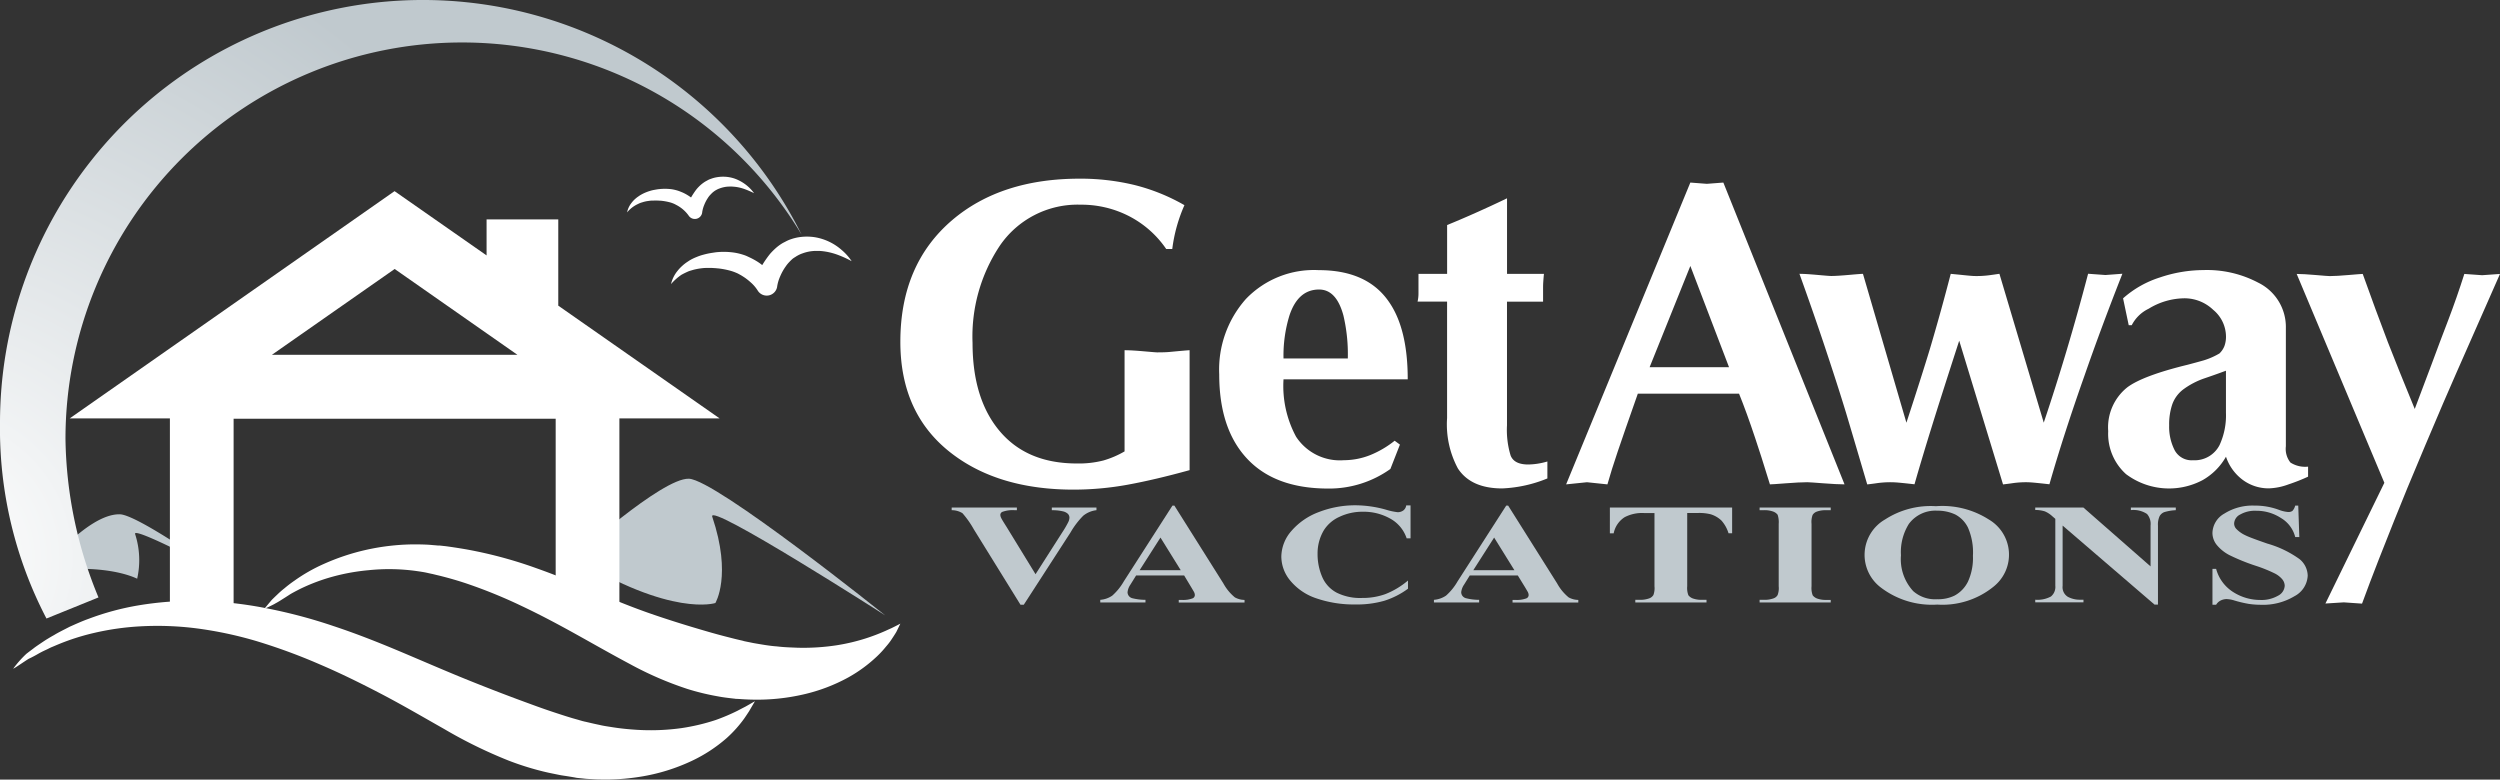 <svg xmlns="http://www.w3.org/2000/svg" xmlns:xlink="http://www.w3.org/1999/xlink" width="272.676" height="85.028" viewBox="0 0 272.676 85.028"><rect x="0" y="0" width="272.676" height="85.028" fill="#333333" stroke="none"/><defs><radialGradient id="a" cx="0.084" cy="0.903" r="1.079" gradientTransform="translate(-0.153) scale(0.772 1)" gradientUnits="objectBoundingBox"><stop offset="0" stop-color="#fff"/><stop offset="1" stop-color="#c0c9ce"/></radialGradient></defs><g transform="translate(98.202 19.487)"><path d="M123.968,37.052v13.08q-3.746,1.036-6.726,1.583a33.058,33.058,0,0,1-5.919.542q-8.1,0-13.218-3.878-5.69-4.3-5.685-12.251,0-8.463,5.685-13.293,5.308-4.495,13.877-4.495a25.07,25.07,0,0,1,5.972.691,21.26,21.26,0,0,1,5.451,2.2,16.947,16.947,0,0,0-1.328,4.782h-.659a11,11,0,0,0-4.048-3.581,11.347,11.347,0,0,0-5.281-1.254,10.271,10.271,0,0,0-8.862,4.537,17.869,17.869,0,0,0-2.933,10.541c0,4.1,1,7.31,2.986,9.648s4.782,3.5,8.384,3.5a10.718,10.718,0,0,0,2.911-.329,10.258,10.258,0,0,0,2.3-.988V37.052c.542,0,1.233.043,2.083.117s1.339.117,1.466.117c.542,0,.978-.011,1.328-.043C123.1,37.116,123.84,37.052,123.968,37.052Z" transform="translate(-92.42 -18.34)" fill="#fff"/><path d="M145.711,39.641H132.163a11.661,11.661,0,0,0,1.371,6.259,5.707,5.707,0,0,0,5.207,2.561,7.856,7.856,0,0,0,2.89-.563,10.7,10.7,0,0,0,2.656-1.562l.574.425-1.041,2.656a11.5,11.5,0,0,1-6.779,2.136c-3.889,0-6.832-1.094-8.862-3.273s-3.028-5.238-3.028-9.191a11.589,11.589,0,0,1,2.911-8.214A10.271,10.271,0,0,1,136,27.73q5.26,0,7.629,3.411Q145.716,34.089,145.711,39.641Zm-13.548-2.274h7.013a18.443,18.443,0,0,0-.478-4.686c-.51-1.891-1.392-2.837-2.656-2.837-1.519,0-2.593.935-3.22,2.795A14.879,14.879,0,0,0,132.163,37.367Z" transform="translate(-90.372 -17.753)" fill="#fff"/><path d="M155.264,31.624V45.129a9.528,9.528,0,0,0,.4,3.294c.266.648.9.967,1.923.967a7.765,7.765,0,0,0,2.083-.329v1.849A14.526,14.526,0,0,1,154.744,52q-3.411,0-4.835-2.178a10.169,10.169,0,0,1-1.179-5.493V31.624h-3.22a3.863,3.863,0,0,0,.1-.85V28.6h3.124V23.272c.786-.319,1.817-.754,3.081-1.318s2.412-1.094,3.453-1.6V28.6h4.027c-.032.287-.053.574-.074.871s-.021.51-.021.638v1.519h-3.931Z" transform="translate(-89.098 -18.214)" fill="#fff"/><path d="M179.621,41.766H168.58q-1.514,4.3-2.2,6.333c-.457,1.36-.829,2.54-1.116,3.56l-2.231-.234-2.274.234L174.308,18.74l1.8.138,1.8-.138,13.218,32.918c-.563,0-1.339-.043-2.316-.117s-1.562-.117-1.753-.117c-.563,0-1.339.043-2.316.117s-1.562.117-1.753.117q-1.036-3.363-1.615-5.068C180.768,44.773,180.184,43.158,179.621,41.766Zm-9.754-2.89h8.66l-4.218-11.04Z" transform="translate(-88.144 -18.315)" fill="#fff"/><path d="M191.638,28.111l4.739,16.236q1.658-5.068,2.561-8.044c.723-2.433,1.488-5.164,2.274-8.192.319.032.786.074,1.4.138s1.031.1,1.254.1a10.584,10.584,0,0,0,1.445-.074c.361-.043.765-.106,1.211-.17l4.835,16.236Q214,36.478,216.194,28.1l1.891.138,1.849-.138q-2.327,5.913-4.123,11.083-2.279,6.439-3.836,11.879c-.563-.064-1.063-.117-1.488-.159s-.765-.064-1.02-.064a10.186,10.186,0,0,0-1.488.1c-.425.064-.786.106-1.063.138L202.136,35.4q-1.992,6.152-3.028,9.489t-1.849,6.174c-.563-.064-1.063-.117-1.488-.159s-.786-.064-1.063-.064a10.552,10.552,0,0,0-1.541.1c-.425.064-.786.106-1.063.138Q190.4,45.3,189.832,43.4c-.659-2.178-1.488-4.739-2.465-7.672q-1.275-3.793-2.656-7.619c.478,0,1.116.043,1.945.117s1.328.117,1.519.117c.446,0,1.094-.043,1.945-.117C190.937,28.153,191.457,28.111,191.638,28.111Z" transform="translate(-86.646 -17.729)" fill="#fff"/><path d="M235.781,34.053V46.942a2.39,2.39,0,0,0,.5,1.774,2.971,2.971,0,0,0,1.923.446v1.094a20.821,20.821,0,0,1-2.157.85,6.734,6.734,0,0,1-2.1.425,4.724,4.724,0,0,1-2.869-.924,5.2,5.2,0,0,1-1.828-2.529,6.735,6.735,0,0,1-2.561,2.561,7.819,7.819,0,0,1-8.341-.659,5.909,5.909,0,0,1-1.944-4.686,5.581,5.581,0,0,1,2.083-4.782q1.705-1.275,6.588-2.465,1.084-.287,1.753-.478a7.892,7.892,0,0,0,1.711-.754,2.254,2.254,0,0,0,.542-.808,2.965,2.965,0,0,0,.17-1.041,3.81,3.81,0,0,0-1.4-2.911,4.528,4.528,0,0,0-3.1-1.254,7.569,7.569,0,0,0-3.932,1.137,4.015,4.015,0,0,0-1.849,1.8h-.329l-.616-2.933a11.069,11.069,0,0,1,4.006-2.274,14.98,14.98,0,0,1,4.76-.808,11.962,11.962,0,0,1,5.972,1.371A5.384,5.384,0,0,1,235.781,34.053Zm-6.535,9.234V38.7c-.946.351-1.711.616-2.274.808a8.552,8.552,0,0,0-2.412,1.254,3.548,3.548,0,0,0-1.179,1.636,6.849,6.849,0,0,0-.329,2.274,5.6,5.6,0,0,0,.6,2.7,2.1,2.1,0,0,0,2.008,1.094,3.054,3.054,0,0,0,2.89-1.658A7.715,7.715,0,0,0,229.246,43.287Z" transform="translate(-84.663 -17.753)" fill="#fff"/><path d="M238.885,64.067,245.313,50.9,235.75,28.12c.5,0,1.19.043,2.061.117s1.381.117,1.541.117c.51,0,1.19-.043,2.061-.117s1.381-.117,1.541-.117q1.371,3.841,2.741,7.438,1.084,2.789,2.933,7.289l1.817-4.824q.893-2.423,1.838-4.877c.627-1.647,1.211-3.315,1.753-5.026l1.944.138,1.945-.138-4.782,10.849q-1.132,2.55-3.368,7.842-2.231,5.276-3.358,8.129c-.978,2.433-2.433,6.11-3.538,9.138l-1.987-.138Z" transform="translate(-83.452 -17.728)" fill="#fff"/></g><path d="M113.48,52.1v.287a2.784,2.784,0,0,0-1.445.606,8.81,8.81,0,0,0-1.371,1.8l-5.111,7.905h-.361L100.1,54.47a10.33,10.33,0,0,0-1.233-1.753,2.2,2.2,0,0,0-1.179-.329V52.1H104.8v.287h-.244a3.28,3.28,0,0,0-1.307.17.366.366,0,0,0-.255.34.8.8,0,0,0,.085.319c.053.128.255.457.6,1l3.156,5.153,2.933-4.59a10.742,10.742,0,0,0,.648-1.116,1.192,1.192,0,0,0,.117-.478.6.6,0,0,0-.17-.4,1.155,1.155,0,0,0-.51-.266,4.963,4.963,0,0,0-1.243-.128V52.1Z" transform="translate(6.112 3.26)" fill="#c0c9ce"/><path d="M122.089,59.519H116.85l-.627,1.009a1.782,1.782,0,0,0-.308.829.685.685,0,0,0,.5.638,5.853,5.853,0,0,0,1.456.181v.287h-4.93v-.287a2.658,2.658,0,0,0,1.307-.457,6.206,6.206,0,0,0,1.264-1.562l5.3-8.256h.213l5.345,8.49a5.2,5.2,0,0,0,1.254,1.519,2.226,2.226,0,0,0,1.052.276v.287H121.5v-.287h.3a2.975,2.975,0,0,0,1.211-.17.394.394,0,0,0,.244-.351.7.7,0,0,0-.064-.287c-.011-.042-.128-.234-.329-.574Zm-.372-.574-2.21-3.56-2.274,3.56Z" transform="translate(7.066 3.247)" fill="#c0c9ce"/><path d="M145.62,51.881v3.591h-.425a3.823,3.823,0,0,0-1.8-2.157,5.89,5.89,0,0,0-2.975-.744,5.818,5.818,0,0,0-2.55.553,3.874,3.874,0,0,0-1.7,1.456,4.921,4.921,0,0,0-.691,2.561,6.282,6.282,0,0,0,.5,2.529,3.5,3.5,0,0,0,1.573,1.721,5.714,5.714,0,0,0,2.773.584,7.317,7.317,0,0,0,2.561-.425,8.8,8.8,0,0,0,2.455-1.477v.893a8.8,8.8,0,0,1-2.593,1.318,10.84,10.84,0,0,1-3.156.4,12.6,12.6,0,0,1-4.218-.659,6.228,6.228,0,0,1-2.848-1.913,4.136,4.136,0,0,1-1-2.646,4.33,4.33,0,0,1,1.105-2.805,7.3,7.3,0,0,1,3-2.061,10.944,10.944,0,0,1,4.006-.733,12.479,12.479,0,0,1,3.3.478,7.1,7.1,0,0,0,1.275.276,1.046,1.046,0,0,0,.606-.181.82.82,0,0,0,.329-.563Z" transform="translate(8.229 3.245)" fill="#c0c9ce"/><path d="M156.339,59.519H151.1l-.627,1.009a1.782,1.782,0,0,0-.308.829.685.685,0,0,0,.5.638,5.853,5.853,0,0,0,1.456.181v.287h-4.93v-.287a2.739,2.739,0,0,0,1.318-.457,6.206,6.206,0,0,0,1.264-1.562l5.3-8.256h.213l5.345,8.49a5.2,5.2,0,0,0,1.254,1.519,2.226,2.226,0,0,0,1.052.276v.287h-7.172v-.287h.3a2.975,2.975,0,0,0,1.211-.17.394.394,0,0,0,.244-.351.7.7,0,0,0-.064-.287c-.011-.042-.128-.234-.329-.574Zm-.372-.574-2.21-3.56-2.274,3.56Z" transform="translate(9.209 3.247)" fill="#c0c9ce"/><path d="M178.585,52.1v2.805h-.393a3.693,3.693,0,0,0-.776-1.392,2.957,2.957,0,0,0-1.169-.68,5.106,5.106,0,0,0-1.456-.138h-1.105v7.98a2.255,2.255,0,0,0,.127.988,1.093,1.093,0,0,0,.489.351,2.787,2.787,0,0,0,1,.149h.489v.287h-7.767v-.287h.489A2.86,2.86,0,0,0,169.553,62a.884.884,0,0,0,.446-.361,2.167,2.167,0,0,0,.117-.956v-7.98h-1.073a4.093,4.093,0,0,0-2.178.446,2.709,2.709,0,0,0-1.2,1.764h-.414V52.1Z" transform="translate(10.339 3.26)" fill="#c0c9ce"/><path d="M188.377,62.163v.287H180.62v-.287h.489A2.86,2.86,0,0,0,182.15,62a.818.818,0,0,0,.436-.361,2.167,2.167,0,0,0,.117-.956V53.874a2.51,2.51,0,0,0-.117-.988,1.093,1.093,0,0,0-.489-.351,2.763,2.763,0,0,0-.988-.149h-.489V52.1h7.757v.287h-.489a2.86,2.86,0,0,0-1.041.159.884.884,0,0,0-.446.361,2.2,2.2,0,0,0-.117.967v6.811a2.254,2.254,0,0,0,.127.988,1.093,1.093,0,0,0,.489.351,2.763,2.763,0,0,0,.988.149h.489Z" transform="translate(11.301 3.26)" fill="#c0c9ce"/><path d="M199.178,51.96a9.4,9.4,0,0,1,5.759,1.445,4.448,4.448,0,0,1,.563,7.3,8.838,8.838,0,0,1-6.174,1.987,9.189,9.189,0,0,1-6.195-1.891,4.458,4.458,0,0,1,.51-7.4A9.148,9.148,0,0,1,199.178,51.96Zm.138.489a3.6,3.6,0,0,0-3.092,1.445,5.79,5.79,0,0,0-.861,3.421,5.141,5.141,0,0,0,1.339,3.91,3.6,3.6,0,0,0,2.6.882,4.115,4.115,0,0,0,1.881-.383,3.448,3.448,0,0,0,1.5-1.562,6.21,6.21,0,0,0,.531-2.795,6.755,6.755,0,0,0-.542-3.071,3.2,3.2,0,0,0-1.392-1.434A4.521,4.521,0,0,0,199.316,52.449Z" transform="translate(11.975 3.251)" fill="#c0c9ce"/><path d="M214.17,52.1l7.321,6.418V54.066a1.648,1.648,0,0,0-.383-1.264,2.677,2.677,0,0,0-1.764-.425V52.1h4.9v.287a5.189,5.189,0,0,0-1.264.213,1,1,0,0,0-.5.436,2.171,2.171,0,0,0-.181,1.031v8.617h-.372L211.9,54.066v6.577a1.22,1.22,0,0,0,.584,1.2,2.765,2.765,0,0,0,1.339.308h.351v.287h-5.26v-.287a3.066,3.066,0,0,0,1.711-.351,1.344,1.344,0,0,0,.478-1.169v-7.3l-.319-.276a2.849,2.849,0,0,0-.829-.542,3.505,3.505,0,0,0-1.041-.149V52.1Z" transform="translate(13.071 3.26)" fill="#c0c9ce"/><path d="M236.461,51.88l.117,3.453h-.446a3.369,3.369,0,0,0-1.562-2.083,4.869,4.869,0,0,0-2.688-.786,3.258,3.258,0,0,0-1.764.414,1.154,1.154,0,0,0-.648.956.851.851,0,0,0,.234.606,3.314,3.314,0,0,0,1.02.712c.34.17,1.137.468,2.37.893a11.32,11.32,0,0,1,3.506,1.689,2.386,2.386,0,0,1,.893,1.817,2.667,2.667,0,0,1-1.445,2.231,6.627,6.627,0,0,1-3.676.935,8.878,8.878,0,0,1-1.328-.1,13.178,13.178,0,0,1-1.562-.372,3.034,3.034,0,0,0-.861-.149,1.489,1.489,0,0,0-.606.149,1.2,1.2,0,0,0-.51.468h-.4v-3.91h.4a4.309,4.309,0,0,0,1.849,2.518,5.474,5.474,0,0,0,2.954.871,3.621,3.621,0,0,0,1.955-.468,1.29,1.29,0,0,0,.723-1.084,1.158,1.158,0,0,0-.276-.712,2.58,2.58,0,0,0-.85-.648,15.666,15.666,0,0,0-2.008-.808,21.918,21.918,0,0,1-2.911-1.179,4.416,4.416,0,0,1-1.36-1.094,2.1,2.1,0,0,1-.478-1.328,2.5,2.5,0,0,1,1.3-2.1,5.769,5.769,0,0,1,3.283-.871,7.459,7.459,0,0,1,2.656.457,3.675,3.675,0,0,0,1.031.244.769.769,0,0,0,.446-.117,1.244,1.244,0,0,0,.308-.584h.34Z" transform="translate(14.209 3.246)" fill="#c0c9ce"/><path d="M58.9,57.726s9.606-8.681,12.549-8.586S92.87,64.048,92.87,64.048,73.425,51.584,74,53.284c2.168,6.418.34,9.414.34,9.414S69.568,64.292,58.9,57.726Z" transform="translate(3.685 3.074)" fill="#c0c9ce"/><path d="M4.16,59.2s5.047-6.5,8.66-6.407c1.9.053,10.275,5.972,10.275,5.972s-8.936-4.718-8.617-3.815a9.23,9.23,0,0,1,.223,4.867C12.193,58.645,7.56,58.411,4.16,59.2Z" transform="translate(0.26 3.303)" fill="#c0c9ce"/><g transform="translate(68.397 19.274)"><path d="M68.88,29.465a3.544,3.544,0,0,1,.712-1.445,4.488,4.488,0,0,1,.584-.606c.106-.1.223-.181.329-.266l.351-.234a4.675,4.675,0,0,1,.765-.383,5.57,5.57,0,0,1,.808-.276,7.705,7.705,0,0,1,.829-.181c.138-.021.276-.043.425-.064.117-.021.266-.032.414-.043a7.943,7.943,0,0,1,1.732.074,6.27,6.27,0,0,1,.882.213,3.6,3.6,0,0,1,.436.159l.213.1.181.085a7.918,7.918,0,0,1,.786.436,5.4,5.4,0,0,1,.5.361,11.3,11.3,0,0,1,.861-1.233,7.461,7.461,0,0,1,.648-.648,4.811,4.811,0,0,1,.776-.553l.17-.085.223-.117a3.779,3.779,0,0,1,.436-.181,5.108,5.108,0,0,1,.882-.223,5.7,5.7,0,0,1,1.753,0,5.889,5.889,0,0,1,2.965,1.434,5.762,5.762,0,0,1,1.041,1.179,11.306,11.306,0,0,0-1.371-.638,7.263,7.263,0,0,0-1.381-.393,6.817,6.817,0,0,0-.691-.085c-.2,0-.436-.011-.648,0a4.311,4.311,0,0,0-1.243.255,3.231,3.231,0,0,0-.553.244,2.467,2.467,0,0,0-.244.149l-.106.064-.159.106a4.373,4.373,0,0,0-.4.383,3.326,3.326,0,0,0-.383.468,5.586,5.586,0,0,0-.606,1.073,4.378,4.378,0,0,0-.34,1.126v.021a1.152,1.152,0,0,1-2.125.425,4.079,4.079,0,0,0-.776-.9,6.168,6.168,0,0,0-.489-.4c-.17-.128-.361-.244-.531-.351l-.287-.159a2.19,2.19,0,0,0-.276-.128,4.9,4.9,0,0,0-.6-.213,8.369,8.369,0,0,0-1.307-.255l-.351-.032-.34-.021c-.234-.011-.468,0-.7,0s-.457.032-.691.064a6.786,6.786,0,0,0-.669.138l-.34.1a2.1,2.1,0,0,0-.329.128q-.319.143-.638.319A5.97,5.97,0,0,0,68.88,29.465Z" transform="translate(-64.088 -17.754)" fill="#fff"/><path d="M64.37,22.029A2.469,2.469,0,0,1,64.848,21a3.116,3.116,0,0,1,.4-.436c.074-.064.149-.128.234-.191l.244-.17a4.336,4.336,0,0,1,.531-.287,5.115,5.115,0,0,1,.563-.213,3.752,3.752,0,0,1,.574-.138c.1-.021.191-.032.3-.053.085-.011.191-.021.287-.032A5.9,5.9,0,0,1,69.2,19.5a4.766,4.766,0,0,1,.627.138c.106.032.2.064.308.106l.159.064.128.053a4.712,4.712,0,0,1,.563.3,4.186,4.186,0,0,1,.361.244,8.614,8.614,0,0,1,.584-.882,4.585,4.585,0,0,1,.446-.468,3.782,3.782,0,0,1,.542-.4l.117-.064L73.2,18.5a1.891,1.891,0,0,1,.308-.128,3.332,3.332,0,0,1,.616-.17,4.016,4.016,0,0,1,1.233-.032,3.965,3.965,0,0,1,.6.128,3.81,3.81,0,0,1,.542.213,4.48,4.48,0,0,1,1.721,1.424,9.724,9.724,0,0,0-.978-.425,4.74,4.74,0,0,0-.978-.255c-.17-.021-.3-.032-.489-.043-.138,0-.308,0-.457.011a3.264,3.264,0,0,0-.871.2,2.113,2.113,0,0,0-.383.181,1.186,1.186,0,0,0-.17.106l-.074.053-.106.085a3.387,3.387,0,0,0-.276.276,1.946,1.946,0,0,0-.255.329,4.043,4.043,0,0,0-.4.765,3.472,3.472,0,0,0-.223.8v.021a.806.806,0,0,1-1.477.34,3.762,3.762,0,0,0-.914-.9,3.7,3.7,0,0,0-.383-.234l-.2-.106a1.5,1.5,0,0,0-.191-.085,2.838,2.838,0,0,0-.425-.138,6.208,6.208,0,0,0-.924-.159l-.244-.011-.244-.011c-.159,0-.329.011-.489.011s-.319.032-.489.053a3.324,3.324,0,0,0-.468.106l-.244.074c-.074.032-.149.053-.234.1a4.5,4.5,0,0,0-.446.234A3.486,3.486,0,0,0,64.37,22.029Z" transform="translate(-64.37 -18.139)" fill="#fff"/></g><g transform="translate(1.444 59.374)"><path d="M2.795,67.45s.255-.2.744-.563c.234-.191.553-.4.935-.659.191-.128.393-.266.616-.4s.457-.276.712-.414c.5-.308,1.084-.584,1.711-.914.648-.287,1.339-.606,2.115-.882A29.153,29.153,0,0,1,14.95,62.18a37.066,37.066,0,0,1,6.535-.51,43.08,43.08,0,0,1,7.289.776,56.332,56.332,0,0,1,7.534,1.987c2.508.829,4.994,1.817,7.438,2.848s4.856,2.083,7.2,3.028,4.612,1.817,6.769,2.6c1.073.4,2.125.765,3.145,1.094.51.17,1.02.329,1.519.478.255.074.5.138.744.213l.372.106.1.021.021.011c.021,0-.117-.021-.043-.011l.053.011.2.042.818.191c.234.053.457.1.691.149.436.106.924.17,1.381.244.935.149,1.849.234,2.72.287a24.245,24.245,0,0,0,4.824-.191,22.341,22.341,0,0,0,3.719-.882,21.821,21.821,0,0,0,2.359-1c.542-.287.839-.436.839-.436l.021-.011c.159-.085,1.063-.606,1.063-.606s-.574.978-.627,1.073c0,0-.181.287-.553.829a13.4,13.4,0,0,1-1.9,2.115,16.319,16.319,0,0,1-3.772,2.476,20.765,20.765,0,0,1-5.632,1.743,24.332,24.332,0,0,1-3.368.308c-.584,0-1.169.011-1.817-.032-.308-.021-.659-.032-.935-.064s-.553-.053-.829-.085l-.223-.042-.053-.011-.128-.021-.117-.021-.457-.074c-.308-.053-.616-.085-.924-.149-.616-.128-1.243-.244-1.849-.4A30.9,30.9,0,0,1,55.392,79.1a51.159,51.159,0,0,1-7.024-3.443c-2.274-1.286-4.505-2.593-6.779-3.783s-4.558-2.316-6.854-3.294A63.488,63.488,0,0,0,27.9,66.069a42.278,42.278,0,0,0-6.609-1.4,33.9,33.9,0,0,0-6.067-.213,29.1,29.1,0,0,0-5.111.733A24.94,24.94,0,0,0,6.3,66.409c-.255.106-.5.213-.733.308s-.425.213-.627.3a10.344,10.344,0,0,0-.988.51c-.531.3-.839.436-.839.436-.17.064-1.721,1.158-1.753,1.105A11.52,11.52,0,0,1,2.795,67.45Z" transform="translate(-1.359 -55.515)" fill="#fff"/><path d="M27.981,61.9s.2-.2.584-.563a9.236,9.236,0,0,1,.754-.659,13.539,13.539,0,0,1,1.084-.829,18.271,18.271,0,0,1,3.2-1.828,24.456,24.456,0,0,1,4.569-1.53A24.714,24.714,0,0,1,43.9,55.88c.521.011,1.041.021,1.573.074l.4.032c.074.011.117.011.223.021h.181c.255.032.5.053.754.085,1.063.149,2.146.319,3.22.542a47.4,47.4,0,0,1,6.535,1.838c2.168.765,4.314,1.647,6.407,2.561,2.072.9,4.133,1.732,6.163,2.433s4,1.307,5.865,1.849c.935.276,1.838.521,2.731.744.446.117.882.223,1.318.319l.159.043.043.011c.021,0-.117-.011-.043,0h.021l.1.021.361.074c.234.043.468.1.7.138.754.128,1.615.287,2.412.34.808.1,1.594.117,2.348.149a24.16,24.16,0,0,0,4.165-.266,21.356,21.356,0,0,0,3.23-.765,21.057,21.057,0,0,0,2.093-.8c.489-.223.754-.34.754-.34l.011-.011c.17-.074.882-.446.882-.446s-.4.829-.446.914c0,0-.149.255-.468.733a6.754,6.754,0,0,1-.638.839,10.542,10.542,0,0,1-.978,1.063A15.483,15.483,0,0,1,90.8,70.405a18.871,18.871,0,0,1-4.813,1.828,22.5,22.5,0,0,1-2.911.478,22.763,22.763,0,0,1-3.23.085c-.244-.011-.5-.021-.754-.043l-.372-.021H78.6l-.1-.011-.053-.011-.2-.021c-.542-.064-1.105-.128-1.647-.234a26.212,26.212,0,0,1-3.3-.8,37.178,37.178,0,0,1-6.344-2.752c-2.04-1.084-4.038-2.231-6.014-3.326C59,64.5,57.042,63.467,55.1,62.553a54.309,54.309,0,0,0-5.812-2.37c-.967-.329-1.913-.6-2.848-.839-.244-.064-.5-.117-.744-.181l-.181-.043c-.021-.011-.106-.021-.149-.032l-.34-.074c-.446-.106-.9-.17-1.349-.234a21.683,21.683,0,0,0-5.164-.085,22.36,22.36,0,0,0-4.357.829,20.518,20.518,0,0,0-3.2,1.254c-.425.223-.808.414-1.116.616s-.563.361-.8.51c-.468.3-.7.414-.7.414-.138.106-1.222.606-1.222.606S27.874,62.011,27.981,61.9Z" transform="translate(0.253 -55.878)" fill="#fff"/></g><path d="M78.044,44.41l-17.6-12.3V22.7h-7.82v3.931L42.587,19.62,7.15,44.41H18.084V66.16h6.949V44.442H60.161V65.48h6.949V44.41ZM42.6,28.11l13.388,9.361H29.209Z" transform="translate(0.447 1.228)" fill="#fff"/><path d="M50.376,4.633A43.181,43.181,0,0,1,87.439,25.608,46.127,46.127,0,0,0,0,46.137,44.752,44.752,0,0,0,5.068,67.462l5.674-2.3a46.476,46.476,0,0,1-3.6-17.3A43.239,43.239,0,0,1,50.376,4.633Z" fill="url(#a)"/></svg>